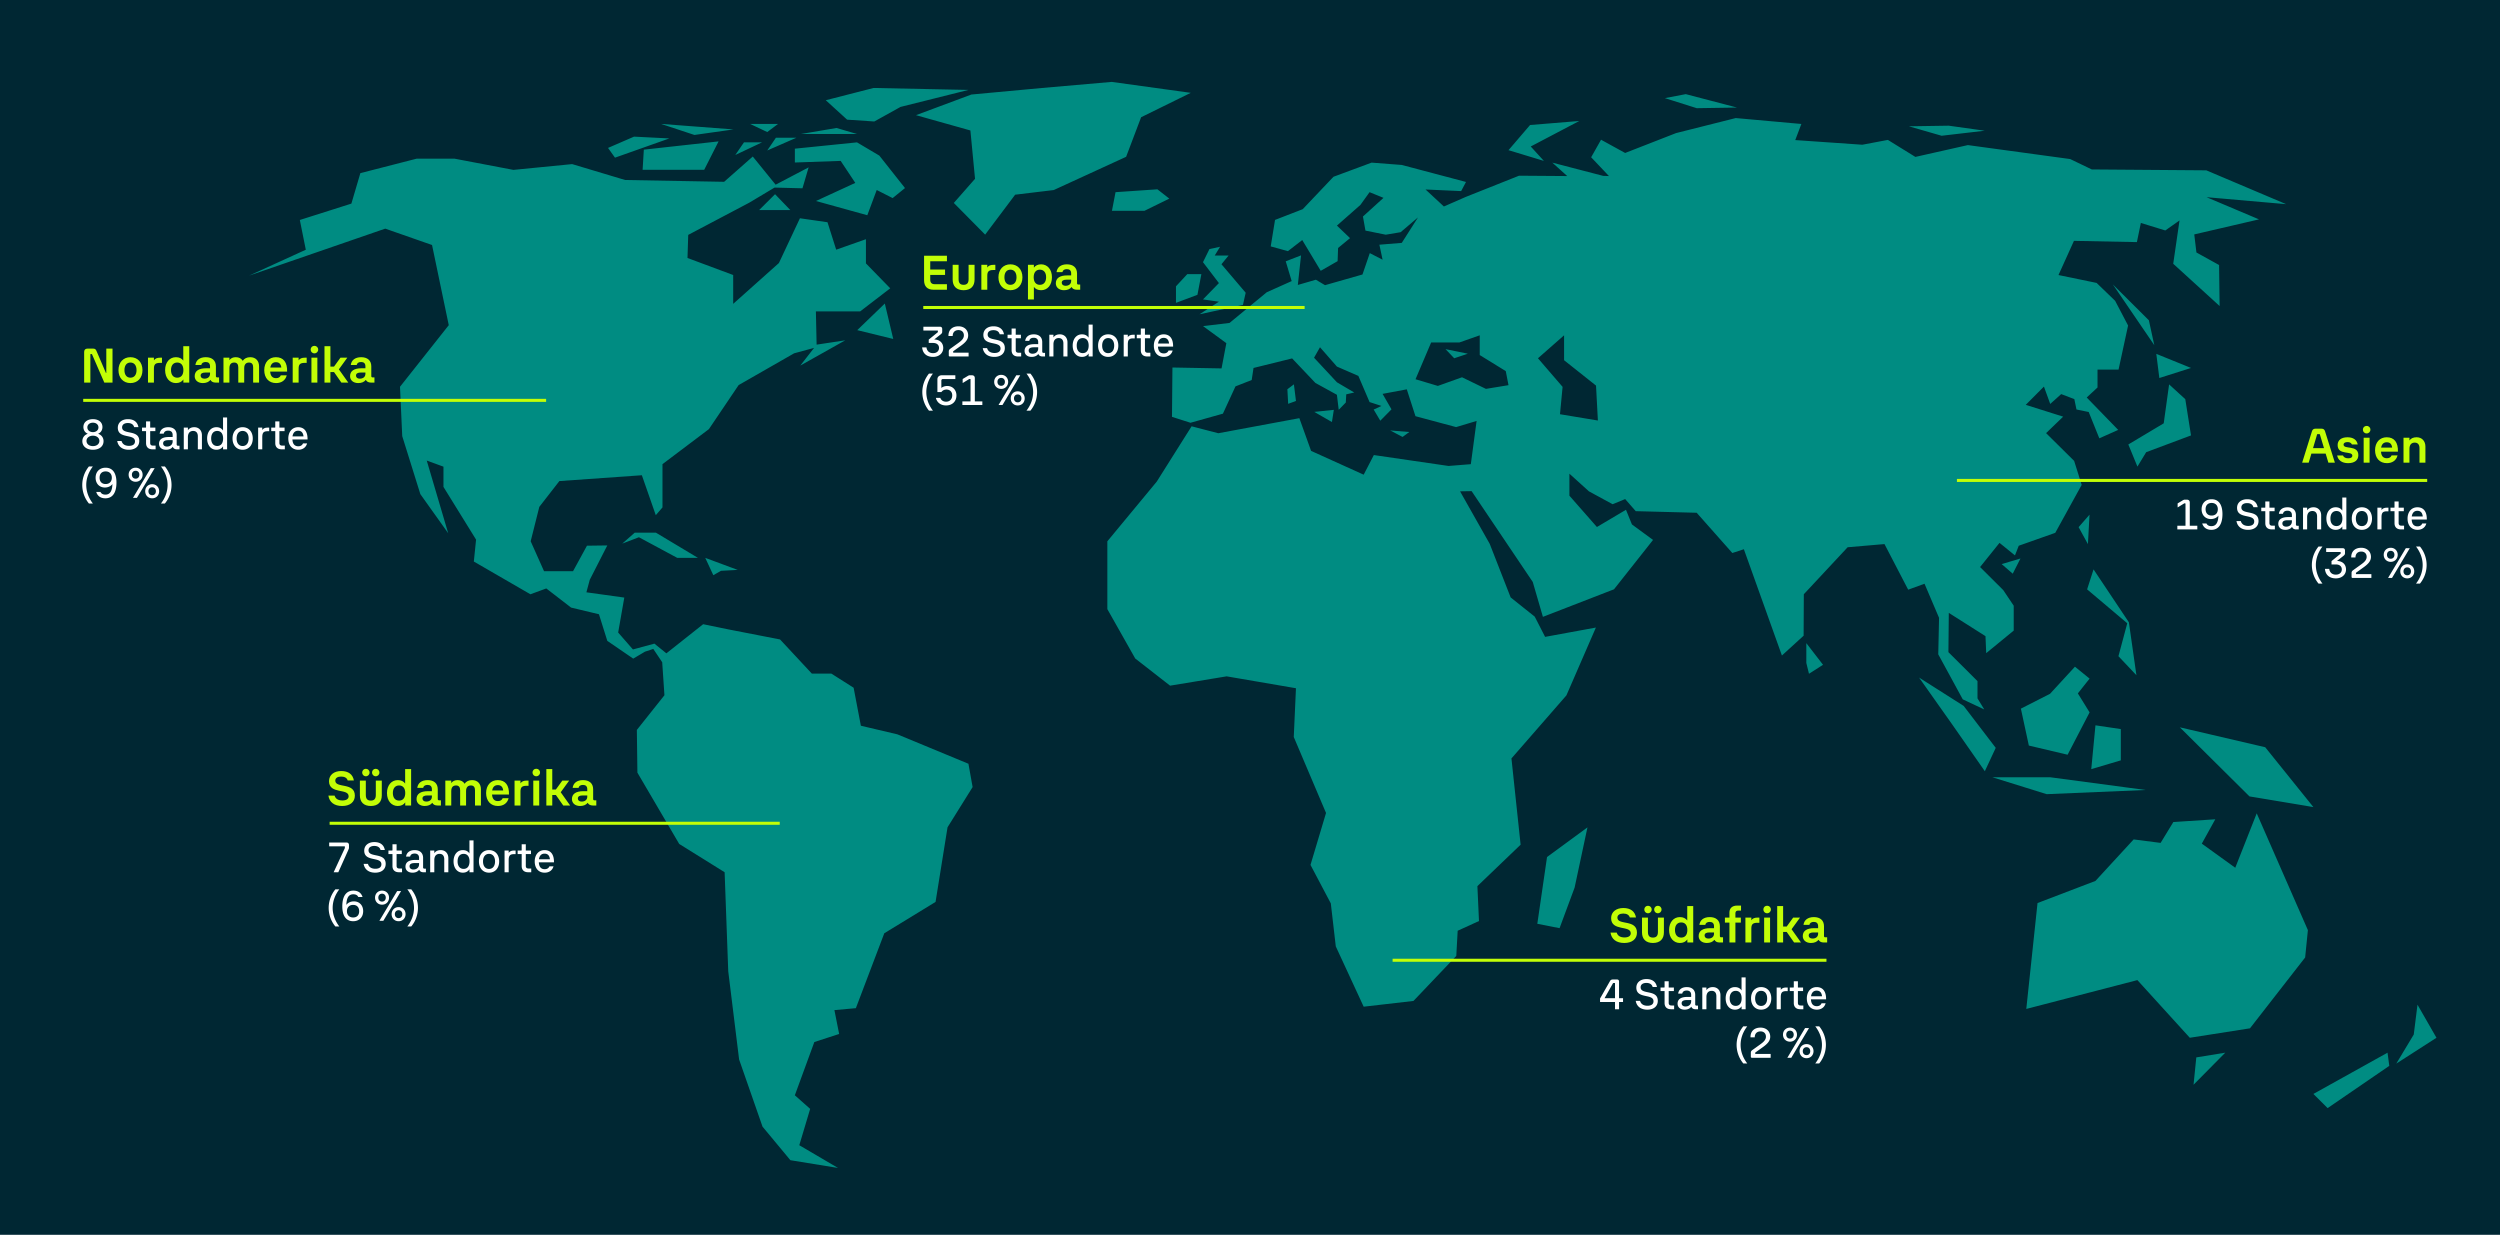 <svg xmlns="http://www.w3.org/2000/svg" width="824" height="407" viewBox="0 0 824 407"><path fill="#002733" d="M0 0h824v407H0z" data-name="BG"/><g data-name="GER"><path fill="none" d="M26.424 114.103h190.342V177H26.424z"/><path d="M27.736 126.103v-10.101c0-.72.4-1.104 1.121-1.104h1.809c.641 0 .896.24 1.104.704l3.139 7.315h.127v-8.02h2.049v11.204H34.38l-4.08-9.396h-.434c-.047 0-.08.048-.08.096v9.3h-2.049zM39.049 122.005c0-2.608 1.633-4.274 3.938-4.274 2.354 0 3.971 1.666 3.971 4.274 0 2.593-1.617 4.258-3.971 4.258-2.305 0-3.938-1.665-3.938-4.258zm5.955 0c0-1.585-.77-2.513-2.018-2.513-1.217 0-1.969.928-1.969 2.513 0 1.553.752 2.481 1.969 2.481 1.248 0 2.018-.929 2.018-2.481zM53.387 117.891v1.713h-.656c-1.664 0-2 .625-2 1.985v4.514h-1.953v-8.212h1.953v.896c.398-.624 1.055-.896 2.08-.896h.576zM60.41 114.098h1.969v12.005h-1.936v-1.024c-.529.769-1.346 1.185-2.465 1.185-2.033 0-3.555-1.649-3.555-4.274 0-2.608 1.521-4.258 3.555-4.258 1.088 0 1.904.385 2.432 1.121v-4.754zm.033 7.89c0-1.632-.785-2.496-2.033-2.496-1.217 0-2.049.864-2.049 2.496 0 1.617.832 2.498 2.049 2.498 1.248 0 2.033-.865 2.033-2.498zM72.203 124.39v1.713h-1.152c-.85 0-1.426-.353-1.682-.896-.559.72-1.439 1.057-2.512 1.057-1.617 0-2.689-.929-2.689-2.272 0-1.697 1.297-2.609 3.762-2.609h1.297v-.672c0-.913-.514-1.393-1.41-1.393-.832 0-1.328.336-1.473.976h-1.936c.191-1.552 1.393-2.562 3.426-2.562 2.049 0 3.328 1.073 3.328 3.01v3.233c0 .272.16.416.4.416h.641zm-2.976-1.185v-.416h-1.521c-1.008 0-1.584.305-1.584 1.009 0 .624.496 1.009 1.248 1.009 1.104 0 1.857-.593 1.857-1.602zM85.389 120.756v5.347h-1.953v-5.042c0-1.008-.447-1.568-1.344-1.568-.945 0-1.602.544-1.602 1.856v4.754h-1.953v-5.042c0-1.008-.447-1.568-1.344-1.568-.928 0-1.584.527-1.584 1.856v4.754h-1.953v-8.212h1.953v.816c.463-.656 1.184-.977 2.111-.977 1.057 0 1.842.449 2.289 1.201.496-.752 1.346-1.201 2.465-1.201 1.826 0 2.914 1.217 2.914 3.025zM94.635 122.484h-5.586c.111 1.473.768 2.162 1.953 2.162.752 0 1.312-.32 1.553-.945h1.951c-.398 1.648-1.711 2.562-3.504 2.562-2.402 0-3.906-1.665-3.906-4.274 0-2.545 1.537-4.258 3.842-4.258 2.514 0 3.793 1.713 3.697 4.754zm-5.539-1.343h3.635c-.145-1.217-.77-1.761-1.777-1.761s-1.664.593-1.857 1.761zM101.082 117.891v1.713h-.656c-1.664 0-2 .625-2 1.985v4.514h-1.953v-8.212h1.953v.896c.398-.624 1.055-.896 2.08-.896h.576zM102.393 115.219c0-.705.527-1.232 1.232-1.232.719 0 1.248.527 1.248 1.232 0 .72-.529 1.248-1.248 1.248-.705 0-1.232-.528-1.232-1.248zm.255 10.884v-8.212h1.953v8.212h-1.953zM112.521 126.103l-2.434-3.474h-1.184v3.474h-1.953v-12.005h1.953v6.738h1.184l2.129-2.945h2.258l-2.785 3.842 3.105 4.37h-2.273zM123.418 124.39v1.713h-1.152c-.848 0-1.424-.353-1.68-.896-.561.72-1.441 1.057-2.514 1.057-1.617 0-2.689-.929-2.689-2.272 0-1.697 1.297-2.609 3.762-2.609h1.297v-.672c0-.913-.512-1.393-1.408-1.393-.832 0-1.328.336-1.473.976h-1.938c.193-1.552 1.393-2.562 3.426-2.562 2.049 0 3.33 1.073 3.33 3.01v3.233c0 .272.16.416.4.416h.639zm-2.977-1.185v-.416h-1.52c-1.01 0-1.586.305-1.586 1.009 0 .624.496 1.009 1.248 1.009 1.105 0 1.857-.593 1.857-1.602z" fill="#c2fe06"/><path d="M34.129 145.413c0 1.694-1.387 2.829-3.502 2.829-2.102 0-3.488-1.135-3.488-2.829 0-1.163.701-2.087 1.807-2.438-.896-.364-1.457-1.177-1.457-2.228 0-1.555 1.248-2.591 3.139-2.591s3.137 1.022 3.137 2.591c0 1.051-.561 1.863-1.441 2.228 1.105.351 1.807 1.274 1.807 2.438zm-1.373-.099c0-.994-.896-1.709-2.129-1.709-1.205 0-2.115.715-2.115 1.709 0 1.037.883 1.724 2.115 1.724 1.246 0 2.129-.687 2.129-1.724zm-3.965-4.439c0 .91.799 1.555 1.836 1.555 1.051 0 1.82-.645 1.82-1.555s-.742-1.555-1.82-1.555c-1.064 0-1.836.645-1.836 1.555zM38.633 145.344h1.428c.295 1.05 1.135 1.61 2.451 1.61 1.262 0 1.977-.532 1.977-1.472 0-2.646-5.66-.658-5.66-4.496 0-1.723 1.373-2.829 3.334-2.829 1.975 0 3.166.966 3.461 2.619h-1.416c-.238-.896-.967-1.345-2.072-1.345-1.135 0-1.891.519-1.891 1.43 0 2.576 5.658.574 5.658 4.468 0 1.778-1.316 2.913-3.459 2.913-2.102 0-3.502-1.051-3.811-2.898zM51.291 146.87v1.232h-1.01c-1.33 0-2.143-.714-2.143-2.06v-3.936h-1.33v-1.162h1.176c.113 0 .154-.043.154-.169v-1.891h1.359v2.06h1.709v1.162h-1.709v3.88c0 .658.35.883.938.883h.855zM59.16 146.912v1.19h-.855c-.699 0-1.189-.336-1.344-.854-.49.672-1.275.994-2.227.994-1.402 0-2.312-.784-2.312-1.975 0-1.471 1.121-2.227 3.264-2.227h1.219v-.688c0-.924-.547-1.414-1.443-1.414-.854 0-1.344.322-1.498 1.008H52.62c.182-1.303 1.162-2.143 2.842-2.143 1.709 0 2.773.924 2.773 2.577v3.138c0 .238.17.393.393.393h.533zm-2.256-1.43v-.405h-1.387c-1.148 0-1.75.321-1.75 1.064 0 .644.49 1.05 1.26 1.05 1.121 0 1.877-.672 1.877-1.709zM66.553 143.466v4.637h-1.346v-4.3c0-1.135-.561-1.766-1.541-1.766-.967 0-1.736.588-1.736 2.073v3.992h-1.359v-7.157h1.359v.882c.447-.687 1.176-1.022 2.115-1.022 1.484 0 2.508 1.051 2.508 2.661zM73.51 137.597h1.344v10.506h-1.33v-.995c-.449.715-1.191 1.135-2.199 1.135-1.807 0-3.055-1.484-3.055-3.726 0-2.228 1.248-3.712 3.055-3.712 1.008 0 1.723.393 2.186 1.106v-4.314zm.027 6.92c0-1.583-.729-2.479-1.947-2.479-1.232 0-1.988.925-1.988 2.479s.756 2.479 1.988 2.479c1.219 0 1.947-.896 1.947-2.479zM76.643 144.531c0-2.27 1.344-3.727 3.32-3.727 1.988 0 3.348 1.457 3.348 3.727 0 2.24-1.359 3.711-3.348 3.711-1.977 0-3.32-1.471-3.32-3.711zm5.308 0c0-1.556-.77-2.494-1.988-2.494-1.205 0-1.977.938-1.977 2.494 0 1.54.771 2.479 1.977 2.479 1.219 0 1.988-.938 1.988-2.479zM88.727 140.945v1.189h-.52c-1.441 0-1.764.604-1.764 2.046v3.922h-1.359v-7.157h1.359v.798c.336-.532.924-.798 1.764-.798h.52zM93.879 146.87v1.232h-1.01c-1.33 0-2.143-.714-2.143-2.06v-3.936h-1.33v-1.162h1.176c.113 0 .154-.043.154-.169v-1.891h1.359v2.06h1.709v1.162h-1.709v3.88c0 .658.35.883.938.883h.855zM101.369 144.839h-4.986c.07 1.513.742 2.255 1.934 2.255.742 0 1.289-.322 1.555-.952h1.344c-.363 1.331-1.441 2.101-2.912 2.101-2.004 0-3.279-1.442-3.279-3.711 0-2.229 1.303-3.727 3.236-3.727 2.072 0 3.152 1.457 3.109 4.034zm-4.959-1.009h3.629c-.141-1.261-.742-1.863-1.779-1.863-1.008 0-1.666.631-1.85 1.863zM29.311 165.965a9.64 9.64 0 01-2.199-6.121c0-2.171.77-4.355 2.199-6.107h1.303c-1.387 1.822-2.186 3.908-2.186 6.107 0 2.214.799 4.301 2.186 6.121h-1.303zM38.385 159.06c0 3.181-1.178 5.183-3.656 5.183-1.527 0-2.605-.742-3.012-2.101h1.4c.295.63.883.882 1.639.882 1.555 0 2.229-1.246 2.299-3.487-.506.714-1.43 1.148-2.48 1.148-1.834 0-3.066-1.316-3.066-3.222 0-2.003 1.33-3.306 3.305-3.306 2.354 0 3.572 1.821 3.572 4.902zm-1.528-1.611c0-1.275-.799-2.073-2.045-2.073-1.232 0-1.988.771-1.988 2.073s.756 2.087 1.988 2.087c1.246 0 2.045-.784 2.045-2.087zM47.006 156.469c0 1.344-.98 2.324-2.297 2.324-1.33 0-2.311-.98-2.311-2.324 0-1.331.98-2.312 2.311-2.312 1.316 0 2.297.98 2.297 2.312zm-1.078 0c0-.785-.49-1.303-1.219-1.303-.742 0-1.232.518-1.232 1.303s.49 1.303 1.232 1.303c.729 0 1.219-.519 1.219-1.303zm-2.102 7.634l5.855-9.806h1.303l-5.855 9.806h-1.303zm4.035-2.185c0-1.346.967-2.326 2.297-2.326s2.297.98 2.297 2.326-.967 2.324-2.297 2.324-2.297-.98-2.297-2.324zm1.065 0c0 .783.49 1.303 1.232 1.303s1.219-.52 1.219-1.303c0-.771-.477-1.303-1.219-1.303s-1.232.531-1.232 1.303zM53.037 165.965c1.402-1.82 2.199-3.907 2.199-6.121 0-2.199-.797-4.285-2.199-6.107h1.303a9.647 9.647 0 012.199 6.107c0 2.199-.77 4.398-2.199 6.121h-1.303z" fill="#fff"/><g><path fill="none" d="M107.643 253.495h190.342V313H107.643z"/><path d="M108.235 262.23h2.049c.305 1.056 1.169 1.6 2.577 1.6 1.312 0 2.049-.512 2.049-1.376 0-2.722-6.466-.561-6.466-4.978 0-2.049 1.632-3.346 4.033-3.346 2.385 0 3.825 1.137 4.162 3.121h-2.033c-.256-.849-.992-1.297-2.193-1.297-1.152 0-1.904.496-1.904 1.345 0 2.625 6.45.433 6.45 4.946 0 2.097-1.601 3.409-4.178 3.409-2.593 0-4.209-1.232-4.546-3.425zM118.62 262.166v-4.883h1.953v4.738c0 1.232.496 1.857 1.648 1.857s1.648-.625 1.648-1.857v-4.738h1.969v4.883c0 2.177-1.265 3.489-3.617 3.489-2.337 0-3.602-1.312-3.602-3.489zm.753-7.539c0-.705.527-1.232 1.216-1.232s1.217.527 1.217 1.232-.528 1.232-1.217 1.232-1.216-.528-1.216-1.232zm3.249 0c0-.705.528-1.232 1.217-1.232s1.216.527 1.216 1.232-.528 1.232-1.216 1.232-1.217-.528-1.217-1.232zM133.534 253.49h1.969v12.005h-1.937v-1.024c-.528.769-1.345 1.185-2.465 1.185-2.033 0-3.554-1.649-3.554-4.274 0-2.608 1.521-4.258 3.554-4.258 1.088 0 1.904.385 2.433 1.121v-4.754zm.032 7.891c0-1.632-.784-2.496-2.033-2.496-1.216 0-2.049.864-2.049 2.496 0 1.617.833 2.498 2.049 2.498 1.249 0 2.033-.865 2.033-2.498zM145.326 263.782v1.713h-1.152c-.849 0-1.425-.353-1.681-.896-.56.72-1.44 1.057-2.513 1.057-1.617 0-2.689-.929-2.689-2.272 0-1.697 1.297-2.609 3.762-2.609h1.297v-.672c0-.913-.513-1.393-1.409-1.393-.832 0-1.328.336-1.473.976h-1.937c.192-1.552 1.393-2.562 3.426-2.562 2.049 0 3.329 1.073 3.329 3.01v3.233c0 .272.16.416.4.416h.64zm-2.976-1.184v-.416h-1.521c-1.009 0-1.585.305-1.585 1.009 0 .624.496 1.009 1.248 1.009 1.104 0 1.857-.593 1.857-1.602zM158.512 260.148v5.347h-1.952v-5.042c0-1.008-.448-1.568-1.345-1.568-.944 0-1.601.544-1.601 1.856v4.754h-1.953v-5.042c0-1.008-.448-1.568-1.345-1.568-.928 0-1.584.527-1.584 1.856v4.754h-1.953v-8.212h1.953v.816c.464-.656 1.184-.977 2.112-.977 1.057 0 1.841.449 2.289 1.201.496-.752 1.345-1.201 2.465-1.201 1.825 0 2.913 1.217 2.913 3.025zM167.759 261.877h-5.587c.112 1.473.769 2.162 1.953 2.162.752 0 1.312-.32 1.553-.945h1.952c-.399 1.648-1.712 2.562-3.505 2.562-2.401 0-3.905-1.665-3.905-4.274 0-2.545 1.536-4.258 3.841-4.258 2.514 0 3.794 1.713 3.698 4.754zm-5.539-1.344h3.634c-.144-1.217-.769-1.761-1.776-1.761s-1.665.593-1.857 1.761zM174.205 257.283v1.713h-.656c-1.664 0-2 .625-2 1.985v4.514h-1.953v-8.212h1.953v.896c.399-.624 1.056-.896 2.08-.896h.576zM175.516 254.611c0-.705.528-1.232 1.232-1.232.72 0 1.248.527 1.248 1.232 0 .72-.528 1.248-1.248 1.248-.704 0-1.232-.528-1.232-1.248zm.255 10.884v-8.212h1.953v8.212h-1.953zM185.646 265.495l-2.434-3.474h-1.184v3.474h-1.953V253.49h1.953v6.738h1.184l2.129-2.945h2.258l-2.785 3.842 3.104 4.37h-2.272zM196.542 263.782v1.713h-1.152c-.848 0-1.425-.353-1.681-.896-.56.72-1.44 1.057-2.513 1.057-1.617 0-2.689-.929-2.689-2.272 0-1.697 1.297-2.609 3.762-2.609h1.297v-.672c0-.913-.513-1.393-1.409-1.393-.832 0-1.328.336-1.473.976h-1.937c.192-1.552 1.393-2.562 3.426-2.562 2.049 0 3.329 1.073 3.329 3.01v3.233c0 .272.16.416.4.416h.64zm-2.977-1.184v-.416h-1.521c-1.009 0-1.585.305-1.585 1.009 0 .624.496 1.009 1.248 1.009 1.104 0 1.857-.593 1.857-1.602z" fill="#c2fe06"/><path d="M109.969 287.495l3.698-7.97v-.505c0-.042-.042-.069-.07-.069h-5.099v-1.262h5.659c.546 0 .868.295.868.855v.867c0 .197-.056.337-.238.771l-3.277 7.312h-1.541zM119.852 284.736h1.429c.294 1.05 1.135 1.61 2.451 1.61 1.261 0 1.976-.532 1.976-1.472 0-2.646-5.659-.658-5.659-4.496 0-1.723 1.373-2.829 3.334-2.829 1.975 0 3.165.966 3.46 2.619h-1.415c-.238-.896-.967-1.345-2.073-1.345-1.135 0-1.891.519-1.891 1.43 0 2.576 5.659.574 5.659 4.468 0 1.778-1.317 2.913-3.46 2.913-2.102 0-3.502-1.051-3.811-2.898zM132.51 286.263v1.232h-1.009c-1.33 0-2.143-.714-2.143-2.06v-3.936h-1.331v-1.162h1.177c.112 0 .154-.043.154-.169v-1.891h1.358v2.06h1.709v1.162h-1.709v3.88c0 .658.351.883.938.883h.854zM140.379 286.305v1.19h-.854c-.7 0-1.19-.336-1.345-.854-.49.672-1.274.994-2.227.994-1.401 0-2.312-.784-2.312-1.975 0-1.471 1.12-2.227 3.264-2.227h1.219v-.688c0-.924-.547-1.414-1.443-1.414-.854 0-1.345.322-1.498 1.008h-1.345c.182-1.303 1.162-2.143 2.843-2.143 1.709 0 2.773.924 2.773 2.577v3.138c0 .238.169.393.393.393h.532zm-2.255-1.43v-.405h-1.387c-1.148 0-1.751.321-1.751 1.064 0 .644.49 1.05 1.261 1.05 1.12 0 1.877-.672 1.877-1.709zM147.771 282.858v4.637h-1.345v-4.3c0-1.135-.561-1.766-1.541-1.766-.967 0-1.737.588-1.737 2.073v3.992h-1.358v-7.157h1.358v.882c.448-.687 1.177-1.022 2.115-1.022 1.485 0 2.508 1.051 2.508 2.661zM154.729 276.989h1.345v10.506h-1.331v-.995c-.448.715-1.19 1.135-2.199 1.135-1.807 0-3.054-1.484-3.054-3.726 0-2.228 1.247-3.712 3.054-3.712 1.009 0 1.724.393 2.186 1.106v-4.314zm.028 6.92c0-1.583-.729-2.479-1.947-2.479-1.232 0-1.989.925-1.989 2.479s.757 2.479 1.989 2.479c1.219 0 1.947-.896 1.947-2.479zM157.861 283.924c0-2.27 1.345-3.727 3.32-3.727 1.988 0 3.348 1.457 3.348 3.727 0 2.24-1.359 3.711-3.348 3.711-1.976 0-3.32-1.471-3.32-3.711zm5.309 0c0-1.556-.77-2.494-1.988-2.494-1.205 0-1.976.938-1.976 2.494 0 1.54.771 2.479 1.976 2.479 1.219 0 1.988-.938 1.988-2.479zM169.945 280.338v1.189h-.519c-1.442 0-1.765.604-1.765 2.046v3.922h-1.358v-7.157h1.358v.798c.336-.532.925-.798 1.765-.798h.519zM175.098 286.263v1.232h-1.009c-1.33 0-2.143-.714-2.143-2.06v-3.936h-1.331v-1.162h1.177c.112 0 .154-.043.154-.169v-1.891h1.358v2.06h1.709v1.162h-1.709v3.88c0 .658.351.883.938.883h.854zM182.589 284.231h-4.986c.069 1.513.742 2.255 1.933 2.255.742 0 1.289-.322 1.555-.952h1.345c-.364 1.331-1.442 2.101-2.913 2.101-2.004 0-3.278-1.442-3.278-3.711 0-2.229 1.303-3.727 3.236-3.727 2.072 0 3.151 1.457 3.109 4.034zm-4.959-1.008h3.628c-.14-1.261-.742-1.863-1.778-1.863-1.009 0-1.667.631-1.85 1.863zM110.529 305.357a9.647 9.647 0 01-2.199-6.121c0-2.171.771-4.355 2.199-6.107h1.303c-1.387 1.822-2.186 3.908-2.186 6.107 0 2.214.799 4.301 2.186 6.121h-1.303zM119.702 300.315c0 2.017-1.331 3.319-3.306 3.319-2.354 0-3.572-1.82-3.572-4.916 0-3.18 1.177-5.169 3.656-5.169 1.526 0 2.605.742 3.012 2.101h-1.401c-.294-.63-.882-.896-1.639-.896-1.569 0-2.228 1.247-2.297 3.502.504-.729 1.429-1.162 2.479-1.162 1.835 0 3.068 1.316 3.068 3.222zm-1.317.029c0-1.303-.756-2.088-1.988-2.088-1.247 0-2.046.785-2.046 2.088 0 1.274.799 2.059 2.046 2.059 1.232 0 1.988-.756 1.988-2.059zM128.226 295.861c0 1.344-.98 2.324-2.297 2.324-1.331 0-2.312-.98-2.312-2.324 0-1.331.98-2.312 2.312-2.312 1.316 0 2.297.98 2.297 2.312zm-1.079 0c0-.785-.49-1.303-1.219-1.303-.743 0-1.233.518-1.233 1.303s.49 1.303 1.233 1.303c.729 0 1.219-.519 1.219-1.303zm-2.101 7.634l5.855-9.806h1.303l-5.855 9.806h-1.303zm4.034-2.184c0-1.346.967-2.326 2.297-2.326s2.298.98 2.298 2.326-.967 2.324-2.298 2.324-2.297-.98-2.297-2.324zm1.065 0c0 .783.49 1.303 1.232 1.303s1.219-.52 1.219-1.303c0-.771-.476-1.303-1.219-1.303s-1.232.531-1.232 1.303zM134.257 305.357c1.401-1.82 2.199-3.907 2.199-6.121 0-2.199-.798-4.285-2.199-6.107h1.303a9.647 9.647 0 012.199 6.107c0 2.199-.77 4.398-2.199 6.121h-1.303z" fill="#fff"/></g><g><path fill="none" d="M303.31 83.495H398V146h-94.69z"/><path d="M312.113 86.115h-5.506v2.721h4.883v1.777h-4.883v1.601c0 .944.496 1.456 1.424 1.456h4.082v1.825h-4.482c-1.969 0-3.057-1.104-3.057-3.105v-8.099h7.539v1.824zM313.998 92.166v-4.883h1.953v4.738c0 1.232.496 1.857 1.648 1.857s1.648-.625 1.648-1.857v-4.738h1.969v4.883c0 2.177-1.264 3.489-3.617 3.489-2.336 0-3.602-1.312-3.602-3.489zM328.064 87.283v1.713h-.656c-1.664 0-2 .625-2 1.985v4.514h-1.953v-8.212h1.953v.896c.398-.623 1.055-.896 2.08-.896h.576zM329.086 91.397c0-2.608 1.633-4.274 3.938-4.274 2.354 0 3.971 1.666 3.971 4.274 0 2.593-1.617 4.258-3.971 4.258-2.305 0-3.938-1.665-3.938-4.258zm5.955 0c0-1.585-.77-2.513-2.018-2.513-1.217 0-1.969.928-1.969 2.513 0 1.553.752 2.481 1.969 2.481 1.248 0 2.018-.929 2.018-2.481zM346.721 91.381c0 2.625-1.52 4.274-3.553 4.274-1.088 0-1.873-.384-2.4-1.089v4.13h-1.953V87.283h1.953v.93c.527-.705 1.328-1.09 2.4-1.09 2.033 0 3.553 1.649 3.553 4.258zm-1.92 0c0-1.632-.832-2.496-2.064-2.496s-2.033.864-2.033 2.496.801 2.498 2.033 2.498 2.064-.881 2.064-2.498zM356.033 93.782v1.713h-1.152c-.848 0-1.426-.353-1.682-.896-.559.72-1.439 1.057-2.512 1.057-1.617 0-2.689-.929-2.689-2.272 0-1.697 1.297-2.609 3.762-2.609h1.297v-.672c0-.913-.514-1.393-1.41-1.393-.832 0-1.328.336-1.473.976h-1.936c.191-1.552 1.393-2.562 3.426-2.562 2.049 0 3.328 1.073 3.328 3.01v3.233c0 .272.16.416.4.416h.641zm-2.976-1.184v-.416h-1.521c-1.008 0-1.584.305-1.584 1.008 0 .625.496 1.01 1.248 1.01 1.104 0 1.857-.593 1.857-1.602z" fill="#c2fe06"/><path d="M307.918 111.893c1.863.041 2.971 1.176 2.971 2.801 0 1.709-1.387 2.941-3.348 2.941-2.074 0-3.432-1.105-3.602-3.137h1.416c.168 1.204.938 1.904 2.199 1.904 1.176 0 1.947-.7 1.947-1.723 0-.994-.729-1.639-1.961-1.639h-1.43v-1.107l3.012-2.451v-.462c0-.042-.057-.069-.084-.069h-4.693v-1.262h5.449c.477 0 .758.267.758.771v.896c0 .363-.184.615-.574.91l-2.061 1.625zM313.082 117.495c-.225 0-.363-.126-.363-.351V115.8c0-.436.252-.673.561-.896l2.576-1.85c1.107-.799 1.836-1.498 1.836-2.521 0-1.092-.729-1.736-1.779-1.736-1.135 0-1.906.699-1.906 1.947h-1.4c-.041-2.06 1.316-3.194 3.293-3.194 1.947 0 3.207 1.247 3.207 2.997 0 1.415-.953 2.41-2.633 3.586l-2.312 1.653v.378c0 .043.043.07.07.07h5.016v1.261h-6.164zM323.918 114.736h1.428c.295 1.05 1.135 1.61 2.451 1.61 1.262 0 1.977-.532 1.977-1.472 0-2.646-5.66-.658-5.66-4.496 0-1.723 1.373-2.829 3.334-2.829 1.975 0 3.166.966 3.461 2.619h-1.416c-.238-.896-.967-1.345-2.072-1.345-1.135 0-1.891.519-1.891 1.43 0 2.576 5.658.574 5.658 4.468 0 1.778-1.316 2.913-3.459 2.913-2.102 0-3.502-1.051-3.811-2.898zM336.576 116.262v1.233h-1.01c-1.33 0-2.143-.714-2.143-2.06v-3.936h-1.33v-1.162h1.176c.113 0 .154-.043.154-.169v-1.891h1.359v2.06h1.709v1.162h-1.709v3.88c0 .659.35.882.938.882h.855zM344.445 116.305v1.19h-.855c-.699 0-1.189-.337-1.344-.854-.49.672-1.275.994-2.227.994-1.402 0-2.312-.784-2.312-1.975 0-1.471 1.121-2.227 3.264-2.227h1.219v-.688c0-.924-.547-1.414-1.443-1.414-.854 0-1.344.322-1.498 1.008h-1.344c.182-1.303 1.162-2.143 2.842-2.143 1.709 0 2.773.924 2.773 2.577v3.138c0 .238.17.393.393.393h.533zm-2.256-1.43v-.406h-1.387c-1.148 0-1.75.322-1.75 1.065 0 .644.49 1.05 1.26 1.05 1.121 0 1.877-.672 1.877-1.709zM351.838 112.858v4.637h-1.346v-4.3c0-1.135-.561-1.766-1.541-1.766-.967 0-1.736.588-1.736 2.073v3.992h-1.359v-7.157h1.359v.882c.447-.687 1.176-1.022 2.115-1.022 1.484 0 2.508 1.051 2.508 2.661zM358.795 106.989h1.344v10.506h-1.33v-.995c-.449.715-1.191 1.135-2.199 1.135-1.807 0-3.053-1.484-3.053-3.726 0-2.228 1.246-3.712 3.053-3.712 1.008 0 1.723.393 2.186 1.106v-4.314zm.027 6.92c0-1.583-.729-2.479-1.947-2.479-1.232 0-1.988.925-1.988 2.479s.756 2.479 1.988 2.479c1.219 0 1.947-.896 1.947-2.479zM361.928 113.924c0-2.27 1.344-3.727 3.32-3.727 1.988 0 3.348 1.457 3.348 3.727 0 2.24-1.359 3.711-3.348 3.711-1.977 0-3.32-1.471-3.32-3.711zm5.308 0c0-1.556-.77-2.494-1.988-2.494-1.205 0-1.977.938-1.977 2.494 0 1.54.771 2.479 1.977 2.479 1.219 0 1.988-.938 1.988-2.479zM374.012 110.338v1.189h-.518c-1.443 0-1.766.604-1.766 2.045v3.923h-1.359v-7.157h1.359v.798c.336-.532.924-.798 1.766-.798h.518zM379.164 116.262v1.233h-1.01c-1.33 0-2.143-.714-2.143-2.06v-3.936h-1.33v-1.162h1.176c.113 0 .154-.043.154-.169v-1.891h1.359v2.06h1.709v1.162h-1.709v3.88c0 .659.35.882.938.882h.855zM386.654 114.231h-4.986c.07 1.513.742 2.255 1.934 2.255.742 0 1.289-.322 1.555-.952h1.344c-.363 1.331-1.441 2.101-2.912 2.101-2.004 0-3.279-1.442-3.279-3.711 0-2.229 1.303-3.727 3.236-3.727 2.072 0 3.152 1.457 3.109 4.034zm-4.959-1.008h3.629c-.141-1.261-.742-1.863-1.779-1.863-1.008 0-1.666.631-1.85 1.863zM306.195 135.357a9.652 9.652 0 01-2.199-6.121c0-2.171.771-4.355 2.199-6.107h1.303c-1.387 1.822-2.186 3.908-2.186 6.107 0 2.214.799 4.301 2.186 6.121h-1.303zM315.242 130.33c0 1.975-1.359 3.305-3.418 3.305-1.779 0-2.998-.98-3.361-2.492h1.457c.322.854 1.051 1.26 1.918 1.26 1.219 0 2.018-.868 2.018-2.102 0-1.148-.77-1.904-1.891-1.904-.701 0-1.316.294-1.682.826h-1.316v-4.174c0-.883.617-1.359 1.471-1.359h4.441v1.247h-4.092c-.279 0-.518.153-.518.532v2.396c.49-.406 1.191-.645 1.947-.645 1.793 0 3.025 1.331 3.025 3.11zM321.303 132.291h2.479v1.204H317.2v-1.204h2.689v-7.242a.134.134 0 00-.141-.141h-.266l-2.186 1.346v-1.332l1.568-.938c.295-.183.504-.295.812-.295h.645c.631 0 .98.336.98.98v7.621zM332.291 125.861c0 1.344-.98 2.324-2.297 2.324-1.33 0-2.311-.98-2.311-2.324 0-1.331.98-2.312 2.311-2.312 1.316 0 2.297.98 2.297 2.312zm-1.078 0c0-.785-.49-1.303-1.219-1.303-.742 0-1.232.518-1.232 1.303s.49 1.303 1.232 1.303c.729 0 1.219-.519 1.219-1.303zm-2.102 7.634l5.855-9.806h1.303l-5.855 9.806h-1.303zm4.035-2.184c0-1.346.967-2.326 2.297-2.326s2.297.98 2.297 2.326-.967 2.324-2.297 2.324-2.297-.98-2.297-2.324zm1.065 0c0 .783.49 1.303 1.232 1.303s1.219-.52 1.219-1.303c0-.771-.477-1.303-1.219-1.303s-1.232.531-1.232 1.303zM338.322 135.357c1.402-1.82 2.199-3.907 2.199-6.121 0-2.199-.797-4.285-2.199-6.107h1.303a9.647 9.647 0 012.199 6.107c0 2.199-.77 4.398-2.199 6.121h-1.303z" fill="#fff"/></g><g><path fill="none" d="M610.158 140.495H800.5V206H610.158z"/><path d="M767.432 152.495l-.895-2.978h-4.707l-.881 2.978h-2.16l3.25-10.404c.16-.513.543-.8 1.152-.8h1.969c.561 0 .977.24 1.152.8l3.266 10.404h-2.146zm-5.057-4.786h3.617l-1.361-4.529c-.016-.032-.047-.08-.096-.08h-.721c-.062 0-.08.048-.096.08l-1.344 4.529zM770.324 150.126h1.922c.24.624.863.929 1.744.929.865 0 1.346-.32 1.346-.849 0-1.776-4.852.032-4.852-3.537 0-1.601 1.232-2.546 3.234-2.546 1.904 0 3.105.85 3.377 2.369h-1.904c-.225-.512-.705-.783-1.441-.783-.801 0-1.312.287-1.312.832 0 1.729 4.867-.049 4.867 3.489 0 1.648-1.25 2.625-3.361 2.625-2.018 0-3.33-.96-3.619-2.529zM778.805 141.611c0-.705.529-1.232 1.232-1.232.721 0 1.248.527 1.248 1.232 0 .72-.527 1.248-1.248 1.248-.703 0-1.232-.528-1.232-1.248zm.256 10.884v-8.212h1.953v8.212h-1.953zM790.359 148.877h-5.586c.111 1.473.768 2.162 1.953 2.162.752 0 1.312-.32 1.553-.945h1.951c-.398 1.648-1.711 2.562-3.504 2.562-2.402 0-3.906-1.665-3.906-4.274 0-2.545 1.537-4.258 3.842-4.258 2.514 0 3.793 1.713 3.697 4.754zm-5.539-1.344h3.635c-.145-1.217-.77-1.761-1.777-1.761s-1.664.593-1.857 1.761zM799.416 147.182v5.313h-1.953v-4.802c0-1.168-.576-1.809-1.568-1.809-.977 0-1.744.592-1.744 2.064v4.546h-1.953v-8.212h1.953v.896c.496-.703 1.295-1.057 2.352-1.057 1.762 0 2.914 1.249 2.914 3.059z" fill="#c2fe06"/><path d="M721.754 173.291h2.48v1.204h-6.584v-1.204h2.689v-7.242a.134.134 0 00-.141-.141h-.266l-2.186 1.346v-1.332l1.568-.938c.295-.183.506-.295.812-.295h.645c.631 0 .98.336.98.98v7.621zM732.521 169.452c0 3.181-1.178 5.183-3.656 5.183-1.527 0-2.605-.742-3.012-2.101h1.4c.295.63.883.882 1.639.882 1.555 0 2.229-1.246 2.299-3.487-.506.714-1.43 1.148-2.48 1.148-1.834 0-3.066-1.316-3.066-3.222 0-2.003 1.33-3.306 3.305-3.306 2.354 0 3.572 1.821 3.572 4.902zm-1.527-1.61c0-1.275-.799-2.073-2.045-2.073-1.232 0-1.988.771-1.988 2.073s.756 2.087 1.988 2.087c1.246 0 2.045-.784 2.045-2.087zM737.137 171.736h1.43c.293 1.05 1.135 1.61 2.451 1.61 1.26 0 1.975-.532 1.975-1.472 0-2.646-5.658-.658-5.658-4.496 0-1.723 1.373-2.829 3.334-2.829 1.975 0 3.164.966 3.459 2.619h-1.414c-.238-.896-.967-1.345-2.074-1.345-1.135 0-1.891.519-1.891 1.43 0 2.576 5.66.574 5.66 4.468 0 1.778-1.318 2.913-3.461 2.913-2.102 0-3.502-1.051-3.811-2.898zM749.795 173.263v1.232h-1.008c-1.33 0-2.143-.714-2.143-2.06v-3.936h-1.332v-1.162h1.178c.111 0 .154-.043.154-.169v-1.891h1.357v2.06h1.709v1.162h-1.709v3.88c0 .658.352.883.939.883h.854zM757.664 173.305v1.19h-.854c-.701 0-1.191-.336-1.346-.854-.49.672-1.273.994-2.227.994-1.4 0-2.311-.784-2.311-1.975 0-1.471 1.119-2.227 3.264-2.227h1.219v-.688c0-.924-.547-1.414-1.443-1.414-.855 0-1.346.322-1.498 1.008h-1.346c.182-1.303 1.162-2.143 2.844-2.143 1.709 0 2.773.924 2.773 2.577v3.138c0 .238.168.393.393.393h.531zm-2.254-1.43v-.405h-1.387c-1.148 0-1.752.321-1.752 1.064 0 .644.49 1.05 1.262 1.05 1.119 0 1.877-.672 1.877-1.709zM765.057 169.858v4.637h-1.344v-4.3c0-1.135-.561-1.766-1.541-1.766-.967 0-1.738.588-1.738 2.073v3.992h-1.357v-7.157h1.357v.882c.449-.687 1.178-1.022 2.115-1.022 1.486 0 2.508 1.051 2.508 2.661zM772.014 163.989h1.346v10.506h-1.332v-.995c-.447.715-1.189 1.135-2.199 1.135-1.807 0-3.053-1.484-3.053-3.726 0-2.228 1.246-3.712 3.053-3.712 1.01 0 1.725.393 2.186 1.106v-4.314zm.029 6.92c0-1.583-.729-2.479-1.947-2.479-1.232 0-1.99.925-1.99 2.479s.758 2.479 1.99 2.479c1.219 0 1.947-.896 1.947-2.479zM775.146 170.924c0-2.27 1.346-3.727 3.32-3.727 1.988 0 3.348 1.457 3.348 3.727 0 2.24-1.359 3.711-3.348 3.711-1.975 0-3.32-1.471-3.32-3.711zm5.309 0c0-1.556-.77-2.494-1.988-2.494-1.205 0-1.975.938-1.975 2.494 0 1.54.77 2.479 1.975 2.479 1.219 0 1.988-.938 1.988-2.479zM787.23 167.338v1.189h-.518c-1.443 0-1.766.604-1.766 2.046v3.922h-1.357v-7.157h1.357v.798c.336-.532.926-.798 1.766-.798h.518zM792.383 173.263v1.232h-1.008c-1.33 0-2.143-.714-2.143-2.06v-3.936H787.9v-1.162h1.178c.111 0 .154-.043.154-.169v-1.891h1.357v2.06h1.709v1.162h-1.709v3.88c0 .658.352.883.939.883h.854zM799.875 171.231h-4.988c.07 1.513.744 2.255 1.934 2.255.742 0 1.289-.322 1.555-.952h1.346c-.365 1.331-1.443 2.101-2.914 2.101-2.004 0-3.277-1.442-3.277-3.711 0-2.229 1.303-3.727 3.236-3.727 2.072 0 3.15 1.457 3.109 4.034zm-4.959-1.008h3.627c-.139-1.261-.742-1.863-1.777-1.863-1.01 0-1.668.631-1.85 1.863zM764.187 192.357a9.64 9.64 0 01-2.199-6.121c0-2.171.77-4.355 2.199-6.107h1.303c-1.387 1.822-2.186 3.908-2.186 6.107 0 2.214.799 4.301 2.186 6.121h-1.303zM770.277 184.893c1.863.041 2.971 1.176 2.971 2.801 0 1.709-1.387 2.941-3.348 2.941-2.074 0-3.432-1.105-3.602-3.137h1.416c.168 1.204.938 1.904 2.199 1.904 1.176 0 1.947-.7 1.947-1.723 0-.994-.729-1.639-1.961-1.639h-1.43v-1.107l3.012-2.451v-.462c0-.042-.057-.069-.084-.069h-4.693v-1.262h5.449c.477 0 .758.267.758.771v.896c0 .363-.184.615-.574.91l-2.061 1.625zM775.441 190.495c-.225 0-.363-.126-.363-.351V188.8c0-.435.252-.673.559-.896l2.578-1.85c1.107-.799 1.836-1.499 1.836-2.521 0-1.092-.729-1.736-1.779-1.736-1.135 0-1.906.699-1.906 1.947h-1.4c-.041-2.06 1.316-3.194 3.293-3.194 1.947 0 3.207 1.247 3.207 2.997 0 1.415-.953 2.41-2.633 3.586l-2.312 1.653v.378c0 .043.043.07.07.07h5.016v1.261h-6.164zM790.283 182.861c0 1.344-.98 2.324-2.297 2.324-1.332 0-2.312-.98-2.312-2.324 0-1.331.98-2.312 2.312-2.312 1.316 0 2.297.98 2.297 2.312zm-1.078 0c0-.785-.49-1.303-1.219-1.303-.744 0-1.234.518-1.234 1.303s.49 1.303 1.234 1.303c.729 0 1.219-.519 1.219-1.303zm-2.101 7.634l5.855-9.806h1.303l-5.855 9.806h-1.303zm4.033-2.184c0-1.346.967-2.326 2.297-2.326s2.299.98 2.299 2.326-.967 2.324-2.299 2.324-2.297-.98-2.297-2.324zm1.064 0c0 .783.49 1.303 1.232 1.303s1.219-.52 1.219-1.303c0-.771-.475-1.303-1.219-1.303s-1.232.531-1.232 1.303zM796.314 192.357c1.4-1.82 2.199-3.907 2.199-6.121 0-2.199-.799-4.285-2.199-6.107h1.303a9.647 9.647 0 012.199 6.107 9.652 9.652 0 01-2.199 6.121h-1.303z" fill="#fff"/></g><g><path fill="none" d="M412.158 298.646H602.5V363H412.158z"/><path d="M530.82 307.381h2.049c.305 1.056 1.17 1.6 2.578 1.6 1.312 0 2.049-.512 2.049-1.376 0-2.722-6.467-.561-6.467-4.978 0-2.049 1.633-3.346 4.033-3.346 2.385 0 3.826 1.137 4.162 3.121h-2.033c-.256-.849-.992-1.297-2.193-1.297-1.152 0-1.904.496-1.904 1.345 0 2.625 6.451.433 6.451 4.946 0 2.097-1.602 3.409-4.178 3.409-2.594 0-4.209-1.232-4.547-3.425zM541.205 307.316v-4.883h1.953v4.738c0 1.232.496 1.857 1.648 1.857s1.648-.625 1.648-1.857v-4.738h1.969v4.883c0 2.177-1.264 3.489-3.617 3.489-2.336 0-3.602-1.312-3.602-3.489zm.754-7.539c0-.705.527-1.232 1.215-1.232s1.217.527 1.217 1.232-.527 1.232-1.217 1.232-1.215-.528-1.215-1.232zm3.248 0c0-.705.529-1.232 1.217-1.232s1.217.527 1.217 1.232-.529 1.232-1.217 1.232-1.217-.528-1.217-1.232zM556.119 298.641h1.969v12.005h-1.936v-1.024c-.529.769-1.346 1.185-2.465 1.185-2.033 0-3.555-1.649-3.555-4.274 0-2.608 1.521-4.258 3.555-4.258 1.088 0 1.904.385 2.432 1.121v-4.754zm.033 7.89c0-1.632-.785-2.496-2.033-2.496-1.217 0-2.049.864-2.049 2.496 0 1.617.832 2.498 2.049 2.498 1.248 0 2.033-.865 2.033-2.498zM567.912 308.933v1.713h-1.152c-.85 0-1.426-.353-1.682-.896-.559.72-1.439 1.057-2.512 1.057-1.617 0-2.689-.929-2.689-2.272 0-1.697 1.297-2.609 3.762-2.609h1.297v-.672c0-.913-.514-1.393-1.41-1.393-.832 0-1.328.336-1.473.976h-1.936c.191-1.552 1.393-2.562 3.426-2.562 2.049 0 3.328 1.073 3.328 3.01v3.233c0 .272.16.416.4.416h.641zm-2.976-1.185v-.416h-1.521c-1.008 0-1.584.305-1.584 1.009 0 .624.496 1.009 1.248 1.009 1.104 0 1.857-.593 1.857-1.602zM572.902 300.129c-.592 0-.912.289-.912.896v1.408h1.793v1.649h-1.793v6.562h-1.969v-6.562h-1.488v-1.649h1.488v-1.648c0-1.536 1.023-2.305 2.545-2.305h1.279v1.648h-.943zM579.895 302.434v1.713h-.656c-1.664 0-2 .625-2 1.985v4.514h-1.953v-8.212h1.953v.896c.398-.624 1.055-.896 2.08-.896h.576zM581.205 299.762c0-.705.527-1.232 1.232-1.232.719 0 1.248.527 1.248 1.232 0 .72-.529 1.248-1.248 1.248-.705 0-1.232-.528-1.232-1.248zm.256 10.884v-8.212h1.953v8.212h-1.953zM591.334 310.646l-2.434-3.474h-1.184v3.474h-1.953v-12.005h1.953v6.738h1.184l2.129-2.945h2.258l-2.785 3.842 3.105 4.37h-2.273zM602.23 308.933v1.713h-1.152c-.848 0-1.424-.353-1.68-.896-.561.72-1.441 1.057-2.514 1.057-1.617 0-2.689-.929-2.689-2.272 0-1.697 1.297-2.609 3.762-2.609h1.297v-.672c0-.913-.512-1.393-1.408-1.393-.832 0-1.328.336-1.473.976h-1.938c.193-1.552 1.393-2.562 3.426-2.562 2.049 0 3.33 1.073 3.33 3.01v3.233c0 .272.16.416.4.416h.639zm-2.976-1.185v-.416h-1.52c-1.01 0-1.586.305-1.586 1.009 0 .624.496 1.009 1.248 1.009 1.105 0 1.857-.593 1.857-1.602z" fill="#c2fe06"/><path d="M534.955 329.004v1.26h-1.316v2.382h-1.33v-2.382h-4.932v-1.148l3.277-5.757c.225-.392.533-.519.939-.519h1.387c.406 0 .658.238.658.645v5.52h1.316zm-6.094 0h3.447v-4.917c0-.056-.029-.084-.084-.084h-.393c-.098 0-.168.028-.211.112l-2.76 4.889zM539.137 329.887h1.43c.293 1.05 1.135 1.61 2.451 1.61 1.26 0 1.975-.532 1.975-1.472 0-2.646-5.658-.658-5.658-4.496 0-1.723 1.373-2.829 3.334-2.829 1.975 0 3.164.966 3.459 2.619h-1.414c-.238-.896-.967-1.345-2.074-1.345-1.135 0-1.891.519-1.891 1.43 0 2.576 5.66.574 5.66 4.468 0 1.778-1.318 2.913-3.461 2.913-2.102 0-3.502-1.051-3.811-2.898zM551.795 331.413v1.232h-1.008c-1.33 0-2.143-.714-2.143-2.06v-3.936h-1.332v-1.162h1.178c.111 0 .154-.043.154-.169v-1.891h1.357v2.06h1.709v1.162h-1.709v3.88c0 .658.352.883.939.883h.854zM559.664 331.455v1.19h-.854c-.701 0-1.191-.336-1.346-.854-.49.672-1.273.994-2.227.994-1.4 0-2.311-.784-2.311-1.975 0-1.471 1.119-2.227 3.264-2.227h1.219v-.688c0-.924-.547-1.414-1.443-1.414-.855 0-1.346.322-1.498 1.008h-1.346c.182-1.303 1.162-2.143 2.844-2.143 1.709 0 2.773.924 2.773 2.577v3.138c0 .238.168.393.393.393h.531zm-2.254-1.43v-.405h-1.387c-1.148 0-1.752.321-1.752 1.064 0 .644.49 1.05 1.262 1.05 1.119 0 1.877-.672 1.877-1.709zM567.057 328.009v4.637h-1.344v-4.3c0-1.135-.561-1.766-1.541-1.766-.967 0-1.738.588-1.738 2.073v3.992h-1.357v-7.157h1.357v.882c.449-.687 1.178-1.022 2.115-1.022 1.486 0 2.508 1.051 2.508 2.661zM574.014 322.14h1.346v10.506h-1.332v-.995c-.447.715-1.189 1.135-2.199 1.135-1.807 0-3.053-1.484-3.053-3.726 0-2.228 1.246-3.712 3.053-3.712 1.01 0 1.725.393 2.186 1.106v-4.314zm.029 6.92c0-1.583-.729-2.479-1.947-2.479-1.232 0-1.99.925-1.99 2.479s.758 2.479 1.99 2.479c1.219 0 1.947-.896 1.947-2.479zM577.146 329.074c0-2.27 1.346-3.727 3.32-3.727 1.988 0 3.348 1.457 3.348 3.727 0 2.24-1.359 3.711-3.348 3.711-1.975 0-3.32-1.471-3.32-3.711zm5.309 0c0-1.556-.77-2.494-1.988-2.494-1.205 0-1.975.938-1.975 2.494 0 1.54.77 2.479 1.975 2.479 1.219 0 1.988-.938 1.988-2.479zM589.23 325.488v1.189h-.518c-1.443 0-1.766.604-1.766 2.046v3.922h-1.357v-7.157h1.357v.798c.336-.532.926-.798 1.766-.798h.518zM594.383 331.413v1.232h-1.008c-1.33 0-2.143-.714-2.143-2.06v-3.936H589.9v-1.162h1.178c.111 0 .154-.043.154-.169v-1.891h1.357v2.06h1.709v1.162h-1.709v3.88c0 .658.352.883.939.883h.854zM601.875 329.382h-4.988c.07 1.513.744 2.255 1.934 2.255.742 0 1.289-.322 1.555-.952h1.346c-.365 1.331-1.443 2.101-2.914 2.101-2.004 0-3.277-1.442-3.277-3.711 0-2.229 1.303-3.727 3.236-3.727 2.072 0 3.15 1.457 3.109 4.034zm-4.959-1.009h3.627c-.139-1.261-.742-1.863-1.777-1.863-1.01 0-1.668.631-1.85 1.863zM574.586 350.508a9.652 9.652 0 01-2.199-6.121c0-2.171.771-4.355 2.199-6.107h1.303c-1.387 1.822-2.186 3.908-2.186 6.107 0 2.214.799 4.301 2.186 6.121h-1.303zM577.441 348.646c-.225 0-.363-.126-.363-.351v-1.344c0-.435.252-.673.559-.896l2.578-1.85c1.107-.799 1.836-1.499 1.836-2.521 0-1.092-.729-1.736-1.779-1.736-1.135 0-1.906.699-1.906 1.947h-1.4c-.041-2.06 1.316-3.194 3.293-3.194 1.947 0 3.207 1.247 3.207 2.997 0 1.415-.953 2.41-2.633 3.586l-2.312 1.653v.378c0 .043.043.07.07.07h5.016v1.261h-6.164zM592.283 341.012c0 1.344-.98 2.324-2.297 2.324-1.332 0-2.312-.98-2.312-2.324 0-1.331.98-2.312 2.312-2.312 1.316 0 2.297.98 2.297 2.312zm-1.078 0c0-.785-.49-1.303-1.219-1.303-.744 0-1.234.518-1.234 1.303s.49 1.303 1.234 1.303c.729 0 1.219-.519 1.219-1.303zm-2.101 7.634l5.855-9.806h1.303l-5.855 9.806h-1.303zm4.033-2.185c0-1.346.967-2.326 2.297-2.326s2.299.98 2.299 2.326-.967 2.324-2.299 2.324-2.297-.98-2.297-2.324zm1.064 0c0 .783.49 1.303 1.232 1.303s1.219-.52 1.219-1.303c0-.771-.475-1.303-1.219-1.303s-1.232.531-1.232 1.303zM598.314 350.508c1.4-1.82 2.199-3.907 2.199-6.121 0-2.199-.799-4.285-2.199-6.107h1.303a9.647 9.647 0 012.199 6.107 9.652 9.652 0 01-2.199 6.121h-1.303z" fill="#fff"/></g><path d="M690.663 239.066l8.355 1.238v10.312l-9.737 2.889 1.381-14.439zm106.143 92.084l-1.234 9.831-5.76 9.585 13.248-8.52-6.254-10.896zm-73.811 26.379l10.45-10.568-9.545 1.556-.905 9.011zm39.498 3.032l4.69 4.67 20.325-13.927-.576-4.342-24.439 13.599zM387.6 94.368v5.454l7.076-2.652 1.294-6.818h-4.642l-3.728 4.015zm121.264-41.331L497.2 49.498l7.109-8.295 16.22-1.328-15.997 8.406 4.333 4.755zM396.502 98.686l5.25-5.379-5.25-6.893 2.131-4.318 3.5-.757-1.75 2.878h4.565l-2.358 2.879 7.989 9.393-.913 4.015-14.305 3.086 6.391-4.147-5.25-.757zm291.675 80.651l-3.071-5.587 3.6-4.112-.529 9.698zm16.318-25.54l-2.999-7.3 11.665-6.968 1.777-12.83 5.332 4.867 1.888 11.945-14.775 5.531-2.889 4.756zm-.33 68.76l-5.929-6.272 2.908-10.858-13.232-11.174 2.117-6.588 11.647 17.446 2.488 17.446zM559.25 35.659l-10.505-3.318 6.888-1.313 16.886 4.424-13.269.208zm149.022 69.914l1.778 8.185-13.664-20.019 11.887 11.834zm-68.321-60.831l-10.776-3.111 13.109-.207 11.887 1.659-14.22 1.659zm82.208 76.537l-10.442 3.318-1-7.963 11.442 4.645zm-257.665 21.115l-2.203 1.618-4.091-2.14 6.294.522zm-24.86-7.311l-.63 4.021-5.822-3.344 6.451-.677zm-12.483-2.924l-2.57.94-.262-4.804 2.151-1.618.682 5.483zm232.597 53.766l6.194-1.845-2.541 5.007-3.653-3.162zm-183.303-70.851l7.354 1.505-4.494 1.505-2.86-3.01zm33.457 167.402l13.324-9.769-4.235 19.847-4.958 13.368-7.333-1.44 3.202-22.006zm85.463-70.498l5.506 7.136-4.632 2.958-.874-3.567v-6.526zM396.502 98.686l5.25-5.379-5.25-6.894 2.13-4.318 3.5-.757-1.75 2.879h4.565l-2.359 2.878 7.989 9.394-.913 4.015-14.305 3.086 6.391-4.147-5.25-.757zm307.663 123.871l-5.929-6.273 2.908-10.858-13.232-11.174 2.118-6.588 11.647 17.446 2.488 17.447zm-15.988-43.221l-3.07-5.587 3.6-4.111-.529 9.697zm.552 44.33l-3.867 4.881 3.867 6.256-7.25 13.956-12.773-3.022-2.625-12.17 9.598-4.882 8.218-8.937 4.833 3.919zm15.766-69.87l-2.999-7.3 11.664-6.968 1.777-12.83 5.333 4.867 1.888 11.945-14.775 5.53-2.889 4.756zm-13.832 85.27l8.356 1.237v10.312l-9.737 2.889 1.381-14.438zM508.864 53.037L497.2 49.498l7.109-8.296 16.219-1.327-15.997 8.406 4.333 4.756zm232.564 209.46l-22.958-22.775 28.142 6.562 15.881 19.736-21.065-3.523zM559.25 35.658l-10.505-3.318 6.887-1.313 16.886 4.424-13.269.207zm149.023 69.915l1.777 8.184-13.664-20.019 11.887 11.835zm13.886 15.706l-10.442 3.318-1-7.963 11.443 4.645zm-82.207-76.537l-10.776-3.111 13.109-.207 11.887 1.659-14.22 1.66zm19.797 141.183l6.194-1.845-2.541 5.007-3.653-3.162zm14.825 75.828l-17.885-5.569h19.058l31.419 4.194-32.593 1.376zm-16.78-15.262l-3.591 7.7-10.772-15.434-10.91-15.434 14.708 9.35 10.565 13.819zm-193.3-104.098l-2.203 1.619-4.091-2.141 6.293.522zm-24.86-7.31l-.629 4.02-5.822-3.343 6.451-.677zm-12.483-2.924l-2.57.94-.262-4.804 2.15-1.618.682 5.483zm316.663 135.909l16.869 38.504-.905 9.011-10.532 13.518-7.653 9.831-19.831 3.114-17.28-19.006-36.617 9.503 3.703-34.9 19.091-7.292 12.59-13.681 8.887 1.147 4.197-6.881 13.824-.901-4.443 8.028 11.026 7.947 7.077-17.941zm-148.449-56.09l5.507 7.135-4.633 2.959-.874-3.568v-6.526zm-118.92-96.904l7.354 1.505-4.494 1.505-2.86-3.01zM289.827 51.285l-7.363-4.362-20.476 2.08v4.559l15.097-.532 4.818 7.248-12.956 5.97 16.918 4.69 3.106-8.314 5.246 2.664 4.069-3.304-8.459-10.699zM279.209 39.44l-7.034-6.403 15.756-4.041 31.27.64-22.388 5.602-8.641 4.802-8.963-.6zm-28.055 7.483l-8.802 4.162 2.854-4.162h5.949zm40.482 53.122l2.779 11.676-11.869-2.907 9.09-8.768zm-38.754-56.524l-5.667-2.682h9.244l-3.577 2.682zm2.854 1.881h6.752l-9.606 4.201 2.854-4.201zm26.728-1.241h-18.449l11.696-1.98 6.752 1.98zm-53.577.321l-11.013-3.642 23.875 1.821-12.862 1.821zm-16.681 4.842l24.638-2.721-4.743 9.363h-20.298l.402-6.642zm20.242 134.546l10.689 3.968-5.495.301-2.536 1.444-2.657-5.712zM250.21 69.233l5.247-5.224 5.032 5.224H250.21zm-34.008 106.34l13.83 8.297h-6.824l-12.621-6.794-5.495 2.104 4.107-3.607h7.005zM202.697 51.967l-2.293-3.212 8.577-3.72 11.634.591-17.918 6.341zm116.5 199.771l1.378 7.681-8.266 13.258-3.949 24.597-16.899 10.332-9.368 24.688-7.072.64 1.561 7.864-8.174 2.652-6.429 17.555 5.051 4.481-3.582 11.978 12.766 7.498-15.705-2.56-9.184-11.063-7.715-22.128-3.582-29.077-1.194-32.643-14.97-9.326-13.776-23.499-.184-14.081 9.092-11.43-.735-10.878-2.939-4.392-2.755.914-3.857 2.286-8.541-5.852-2.755-8.778-9.184-2.194-8.174-6.309-5.235 1.921-18.644-10.79.735-7.223-10.745-17.373v-6.675l-5.51-2.012 7.072 23.957-9.184-12.893-5.969-19.11-.735-16.276 16.072-20.298-5.511-26.425-15.429-5.395-44.891 15.495 18.713-8.542-1.97-9.806 16.99-5.394 2.961-10.045 18.529-4.761h12.552l19.365 3.69 19.365-1.905 17.453 5.237 32.634.595 9.444-8.331 7.531 9.283 10.878-5.713-2.032 6.903-9.205-.238-8.368 4.999-20.083 10.592-.239 7.616 15.062 5.611v9.504l15.062-13.449 6.933-14.758 9.085 1.31 2.869 9.045 9.802-3.452v7.974l8.009 8.212-9.922 7.617h-14.584l.239 10.949 9.444-1.428-14.823 8.331 4.543-5.832-6.575 1.785-18.29 10.473-9.802 14.52-15.3 11.54v14.264l-2.205 2.56-4.592-13.166-27.185 1.92-6.613 8.504-2.847 11.338 4.408 9.875h9.551l4.592-8.412 6.704-.092-5.786 11.338-1.102 4.115 12.49 1.737-2.02 11.521 4.868 5.578 7.072-1.921 3.949 3.2 12.123-9.601 8.45 1.737 16.898 3.292 10.47 11.246h6.429l7.347 4.663 2.388 12.526 12.031 2.835 23.419 9.692zm51.974-200.053L347.31 62.641l-12.715 1.529-9.888 13.165-10.33-10.444 6.994-7.963-1.528-15.927-17.926-5.042 18.248-6.803 23.312-2.16 22.951-2.001 26.045 3.602-16.359 8.043-4.944 13.046zm-91.962-12.246l-7.034-6.402 15.756-4.042 31.271.641-22.388 5.602-8.641 4.802-8.963-.6zm10.618 11.845l-7.363-4.362-20.476 2.081v4.559l15.098-.533 4.818 7.249-12.956 5.969 16.918 4.691 3.105-8.315 5.247 2.665 4.069-3.305-8.459-10.699zm76.668 18.192h10.728l8.179-4.012-3.912-3.069-13.81.944-1.185 6.137zm143.407 213l13.324-9.769-4.235 19.847-4.958 13.368-7.333-1.439 3.202-22.007zm217.36-217.484l26.256 2.301-26.315-11.152-37.754-.295-7.112-3.422-33.724-4.603-17.306 3.895-9.068-5.606-8.416 1.593-22.107-1.534 2.015-5.311-21.634-1.947-19.677 4.957-16.773 6.549-7.942-4.367-3.26 5.783 5.868 6.196-1.896-.059-16.773-4.367 4.919 4.425-15.884-.118-17.484 6.962-7.29 3.187-6.045-5.605 11.735.531 1.6-3.01-21.159-5.605-9.957-.767-12.565 4.661-10.135 10.68-9.128 3.541-1.422 8.733 5.665 1.562 4.726-3.659 6.091 10.142 5.565-3.189.157-4.339 3.938-3.241-4.321-4.136 7.746-6.821 3.011-4.197 4.592 1.874-6.776 6.146.828 4.646 6.7 1.35 4.893-.825 5.722-4.872-5.345 8.395-7.378.599 1.054 4.948-4.216-2.174-2.409 7.045-12.347 3.523-3.011-1.799-5.948 1.724 1.054-9.744-5.044 1.949 1.958 6.521-8.206 3.673-12.271 10.119-8.733 1.049 7.679 5.622-1.581 8.32-16.186-.3-.151 16.265 6.098 1.949 10.69-2.998 4.14-8.995 5.345-2.098.602-3.973 12.723-3.148 7.679 8.095 7.085 3.897.594 4.947 2.334-2.398.151-2.699 2.635-.6-5.713-3.373-7.537-8.095 1.958-3.448 5.579 6.371 7.068 3.073 3.689 8.62 3.915 1.274-2.56 1.199 2.184 3.673 3.689-3.749-2.936-5.096 7.98-1.5 2.857 8.854 13.391 3.595 6.762-2.026-1.904 14.248-7.352.588-24.617-3.594-3.348 6.47-17.331-7.843-3.873-10.784-26.718 4.967-8.796-2.288-11.488 18.235-16.28 19.672v22.352l9.19 16.274 11.488 8.954 18.643-3.072 22.845 3.921-.722 16.078 10.634 25.032-5.12 17.123 6.696 12.679 1.641 14.183 9.19 19.868 16.411-1.895 14.114-14.836.46-8.3 7.024-3.203-.525-11.502 14.245-13.66-3.02-28.43 18.118-20.783 9.716-22.352-16.74 3.071-3.414-6.666-7.943-6.339-6.893-17.646-9.781-17.319 3.807-.065 20.153 29.933 3.348 11.503 23.435-9.085 12.867-16.273-6.958-5.098-1.969-4.836-9.575 5.678-9.068-10.318v-7.254l6.433 5.816 7.812 4.249 4.136-1.7 3.479 3.987 20.087.523 11.75 13.267 3.807-1.241 12.538 35.03 7.155-6.535.066-13.66 14.442-15.49 12.144-1.045 7.812 15.032 5.383-1.96 4.792 11.241-.263 12.026 8.074 14.835 7.09 3.333-2.232-3.66v-5.686l-9.584-9.542.128-12.944 12.091 7.671.237 5.606 9.068-7.436v-8.202l-3.438-5.134-7.646-7.612 6.401-7.966 5.097 4.13 1.245-3.186 12.032-4.249 8.712-15.814-2.489-7.907-9.246-9.146 5.631-5.429-12.328-3.894 5.986-6.019 2.075 5.723 3.615-3.245 4.327 1.652.711 3.422 4.03.826 3.497 8.674 6.223-2.773-10.372-10.68 3.556-3.305v-5.9h6.934l3.142-14.516-4.268-8.144-6.105-5.9-12.565-2.596 5.097-11.271 20.744.414 1.304-6.314 8.061 2.478 4.682-3.304-2.074 14.28 15.291 13.926-.178-13.513-7.468-4.13-.711-5.959 21.337-4.957-17.307-7.317zm-237.498 63.18l-7.885-3.824-7.967 2.847-7.354-2.196 5.148-12.122h9.315l6.7-2.359v6.508l8.58 5.288.899 4.637-7.436 1.22zm24.409 8.356l.857-9.022-8.118-9.422 8.608-7.566v8.21l10.531 8.363.612 11.509-12.49-2.073z" fill="#008c82"/><path fill="none" stroke="#c2fe06" stroke-miterlimit="10" d="M304.31 101.349H430M459 316.5h143M108.643 271.349H257M27.424 131.957H180M645 158.349h155"/></g></svg>
